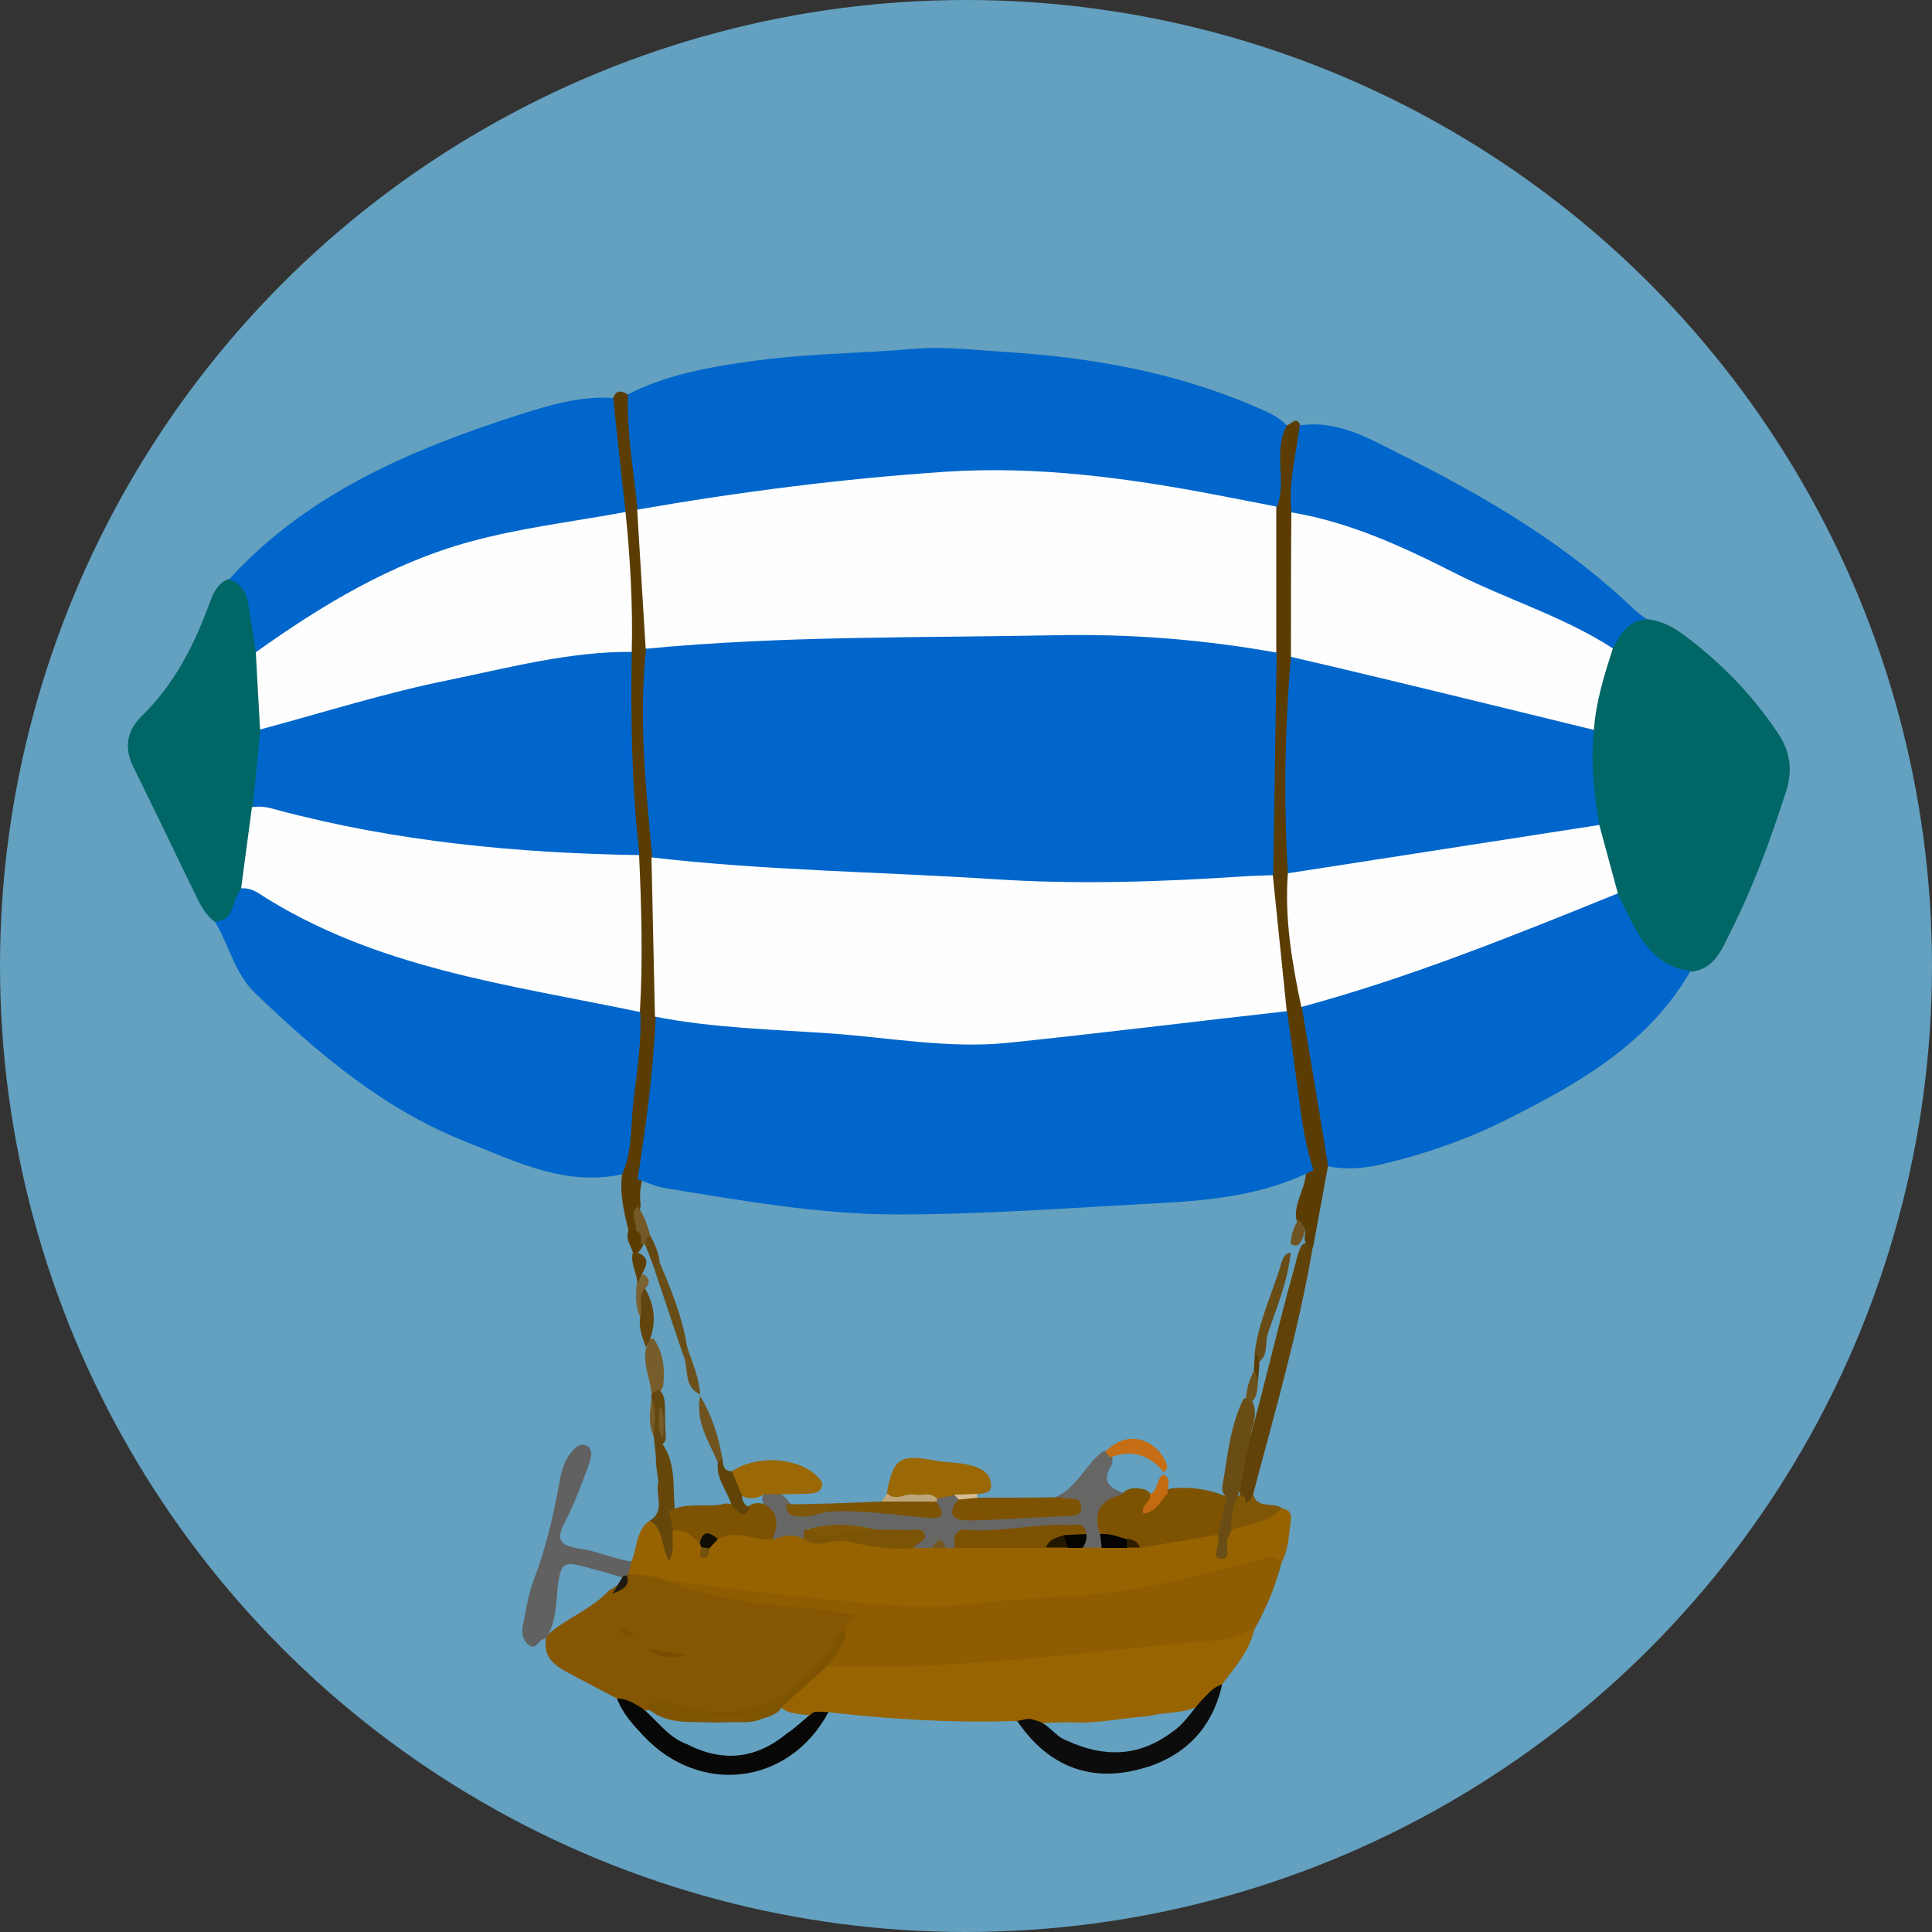 <?xml version="1.0" encoding="UTF-8"?>
<svg id="Ebene_1" data-name="Ebene 1" xmlns="http://www.w3.org/2000/svg" viewBox="0 0 50 50">
  <rect x="0" y="0" width="50" height="50" fill="#333333" stroke="none"/>
  <defs>
    <style>
      .cls-1 {
        fill: #7d5301;
      }

      .cls-1, .cls-2, .cls-3, .cls-4, .cls-5, .cls-6, .cls-7, .cls-8, .cls-9, .cls-10, .cls-11, .cls-12, .cls-13, .cls-14, .cls-15, .cls-16, .cls-17, .cls-18, .cls-19, .cls-20, .cls-21, .cls-22, .cls-23, .cls-24, .cls-25, .cls-26, .cls-27, .cls-28, .cls-29, .cls-30, .cls-31, .cls-32, .cls-33, .cls-34, .cls-35, .cls-36, .cls-37, .cls-38, .cls-39, .cls-40, .cls-41, .cls-42, .cls-43, .cls-44, .cls-45, .cls-46, .cls-47, .cls-48, .cls-49, .cls-50, .cls-51, .cls-52, .cls-53, .cls-54, .cls-55, .cls-56, .cls-57 {
        stroke-width: 0px;
      }

      .cls-2 {
        fill: #d3bd92;
      }

      .cls-3 {
        fill: #fefefe;
      }

      .cls-4 {
        fill: #1e1a12;
      }

      .cls-5 {
        fill: #794e02;
      }

      .cls-6 {
        fill: #7f5708;
      }

      .cls-7 {
        fill: #6c511c;
      }

      .cls-8 {
        fill: #986401;
      }

      .cls-9 {
        fill: #7d5302;
      }

      .cls-10 {
        fill: #120d04;
      }

      .cls-11 {
        fill: #7c5201;
      }

      .cls-12 {
        fill: #bda77b;
      }

      .cls-13 {
        fill: #976300;
      }

      .cls-14 {
        fill: #6d521d;
      }

      .cls-15 {
        fill: #9a6805;
      }

      .cls-16 {
        fill: #62450c;
      }

      .cls-17 {
        fill: #5b3d03;
      }

      .cls-18 {
        fill: #5b3c00;
      }

      .cls-19 {
        fill: #6f541f;
      }

      .cls-20 {
        fill: #5e4006;
      }

      .cls-21 {
        fill: #735927;
      }

      .cls-22 {
        fill: #684c15;
      }

      .cls-23 {
        fill: #865702;
      }

      .cls-24 {
        fill: #614309;
      }

      .cls-25 {
        fill: #666665;
      }

      .cls-26 {
        fill: #64470f;
      }

      .cls-27 {
        fill: #060400;
      }

      .cls-28 {
        fill: #614308;
      }

      .cls-29 {
        fill: #0c0c0c;
      }

      .cls-30 {
        fill: #7f5400;
      }

      .cls-31 {
        fill: #050403;
      }

      .cls-32 {
        fill: #7e5101;
      }

      .cls-33 {
        fill: #654811;
      }

      .cls-34 {
        fill: #c66e15;
      }

      .cls-35 {
        fill: #9a6804;
      }

      .cls-36 {
        fill: #694d16;
      }

      .cls-37 {
        fill: #066;
      }

      .cls-38 {
        fill: #2f1f00;
      }

      .cls-39 {
        fill: #75581e;
      }

      .cls-40 {
        fill: #c36b10;
      }

      .cls-41 {
        fill: #64a0bf;
      }

      .cls-42 {
        fill: #7b6232;
      }

      .cls-43 {
        fill: #7e5605;
      }

      .cls-44 {
        fill: #616161;
      }

      .cls-45 {
        fill: #241701;
      }

      .cls-46 {
        fill: #775d2c;
      }

      .cls-47 {
        fill: #65470c;
      }

      .cls-48 {
        fill: #0066cb;
      }

      .cls-49 {
        fill: #070706;
      }

      .cls-50 {
        fill: #6a4d15;
      }

      .cls-51 {
        fill: #765c2a;
      }

      .cls-52 {
        fill: #8e5d01;
      }

      .cls-53 {
        fill: #74520e;
      }

      .cls-54 {
        fill: #6f5521;
      }

      .cls-55 {
        fill: #7c5301;
      }

      .cls-56 {
        fill: #7c5405;
      }

      .cls-57 {
        fill: #7f5605;
      }
    </style>
  </defs>
  <circle class="cls-41" cx="25" cy="25" r="25"/>
  <path class="cls-48" d="m16.24,10.21c.98-.5,2.05-.7,3.13-.85,1.41-.21,2.84-.21,4.26-.33.8-.07,1.6.03,2.4.08,2.21.14,4.37.52,6.42,1.4.3.13.62.25.85.5-.08.73.25,1.51-.28,2.18-.24.08-.47,0-.69-.03-1.6-.27-3.2-.62-4.82-.73-1.54-.1-3.08-.04-4.62.11-1.91.18-3.81.42-5.7.75-.24.04-.5.1-.75-.03-.35-.86-.24-1.78-.35-2.68-.02-.13.04-.27.16-.36Z"/>
  <path class="cls-48" d="m16.11,30.39c-1.47.32-2.74-.32-4.05-.84-2.13-.84-3.83-2.29-5.45-3.84-.54-.52-.68-1.25-1.05-1.86.32-.26.33-.75.73-.94.29-.05.54.09.77.23,1.73,1.07,3.63,1.71,5.62,2.09,1.11.21,2.22.46,3.32.71.24.05.51.07.68.3.19.42.02.85,0,1.27-.05.8-.14,1.59-.25,2.38-.03.21-.04.44-.3.51Z"/>
  <path class="cls-48" d="m43.75,25.13c-1.1,1.91-2.93,2.93-4.81,3.87-1,.5-2.05.86-3.13,1.12-.48.12-.96.16-1.45.06-.09-.06-.14-.14-.16-.24-.23-1.27-.53-2.53-.62-3.82.1-.23.32-.27.52-.33,2.46-.72,4.84-1.65,7.21-2.61.16-.07.33-.13.51-.13.16.01.25.12.3.25.3.83.85,1.43,1.63,1.83Z"/>
  <path class="cls-37" d="m43.75,25.13c-.76-.09-1.18-.61-1.5-1.23-.13-.26-.26-.52-.39-.77-.47-.5-.47-1.17-.63-1.78-.15-.8-.28-1.61-.12-2.42,0-.76.21-1.46.49-2.16.22-.44.42-.91,1.06-.74.34.04.63.19.9.39.95.7,1.77,1.54,2.43,2.52.33.48.42.97.23,1.55-.4,1.25-.85,2.47-1.44,3.64-.22.44-.41.96-1.03,1.02Z"/>
  <path class="cls-48" d="m5.93,14.99c2.02-2.21,4.65-3.33,7.42-4.23.82-.26,1.64-.52,2.51-.46.16.11.18.29.2.46.11.8.16,1.61.22,2.41-.14.31-.43.29-.69.35-1.28.29-2.61.33-3.85.78-1.52.54-2.92,1.32-4.28,2.18-.27.17-.5.45-.87.43-.17-.16-.16-.39-.18-.59-.06-.48-.22-.93-.48-1.34Z"/>
  <path class="cls-13" d="m33.17,39.04c.29.03.25.25.22.44-.04.32-.06.65-.22.95-2.08.55-4.17,1.04-6.32,1.19-2.06.14-4.12.2-6.18-.14-1.13-.18-2.28-.3-3.42-.43-.32-.05-.65-.08-.96-.22-.17-.16-.04-.29.05-.42.16-.35.11-.8.47-1.05.41.06.45.37.48.68,0-.15-.04-.32.09-.47.34-.16.56.01.75.27.03.05.05.1.06.14.01.03.01.06,0,.09.06-.01.04-.08.07-.11.07-.13.18-.21.3-.28.44-.23.89,0,1.33-.02.35-.11.69-.11,1.02.05.9-.02,1.78.2,2.68.18.16,0,.32,0,.48,0,.13,0,.26,0,.39,0,.1,0,.2,0,.3,0,.73-.02,1.46,0,2.19,0,.2.02.4.01.61.01.13,0,.26,0,.39,0,.16,0,.32,0,.48,0,.22,0,.44,0,.66,0,.12,0,.25,0,.37-.03.65-.07,1.28-.24,1.93-.25.15.06.19.18.19.37.04-.2.08-.36.22-.46.41-.25.89-.32,1.32-.49Z"/>
  <path class="cls-48" d="m42.66,16.03c-.5,0-.72.37-.92.75-.19.08-.34-.01-.5-.09-1.86-1-3.83-1.74-5.72-2.67-.51-.25-1.08-.34-1.62-.51-.22-.07-.47-.09-.6-.32-.03-.75-.08-1.5.33-2.18,1-.15,1.82.35,2.64.76,2.18,1.09,4.28,2.32,6.05,4.03.1.09.21.16.32.24Z"/>
  <path class="cls-52" d="m17.18,40.89c1.39.17,2.77.37,4.16.49,1.25.12,2.49.29,3.77.13,1.06-.13,2.13-.15,3.19-.25,1.42-.13,2.79-.51,4.16-.86.24-.06.48-.21.71.02-.15.62-.4,1.2-.71,1.76-.24.3-.55.38-.92.42-2.23.22-4.46.47-6.69.66-1.1.09-2.22.11-3.32-.03-.26-.13-.13-.31-.04-.47.1-.2.24-.38.26-.61.1-.21,0-.25-.2-.29-.67-.12-1.36-.1-2.03-.22-.65-.11-1.3-.25-1.93-.43-.17-.05-.41-.04-.41-.32Z"/>
  <path class="cls-37" d="m5.93,14.99c.51.18.49.64.56,1.05.05.28.09.57.13.85.45.61.21,1.31.26,1.98.02.7-.09,1.38-.21,2.06-.07.7-.03,1.43-.42,2.07-.27.26-.14.84-.7.85-.21-.16-.34-.38-.45-.61-.55-1.12-1.08-2.25-1.64-3.37-.26-.51-.18-.96.21-1.34.85-.83,1.36-1.84,1.76-2.94.09-.25.21-.51.5-.61Z"/>
  <path class="cls-23" d="m17.18,40.89c1.11.42,2.27.63,3.46.7.51.03,1,.11,1.5.22-.04.18-.29.18-.25.37-.58,1.09-1.33,1.96-2.62,2.22-.65.13-1.28-.05-1.91-.12-.19-.02-.38-.08-.58-.02-.06.01-.12.01-.18.01-.26-.01-.43-.19-.63-.31-.45-.24-.9-.47-1.34-.71-.33-.18-.57-.41-.5-.84,0-.03.02-.05.02-.08.49-.45,1.15-.67,1.61-1.17.15-.08.29-.17.38-.33.03-.04.07-.07.11-.09.31,0,.62.04.92.13Z"/>
  <path class="cls-8" d="m21.41,43.12c2.28.08,4.55-.12,6.81-.35,1.2-.12,2.39-.25,3.59-.35.25-.02.4-.25.65-.24-.13.56-.51.98-.84,1.42-.13.2-.27.38-.49.49-.44.28-.96.2-1.44.33-.55.03-1.1.15-1.66.16-.37-.01-.75-.01-1.12.02-.21.03-.41.03-.61-.06-1.63.05-3.25-.04-4.87-.23-.1.06-.2.12-.32.11-.3-.07-.62-.02-.89-.22.28-.49.69-.83,1.19-1.08Z"/>
  <path class="cls-17" d="m33.64,10.99c-.09.75-.3,1.49-.22,2.25.15.18.16.39.16.61,0,1.05.02,2.1,0,3.14-.15,1.87-.08,3.74-.12,5.6,0,.92.12,1.83.26,2.73.04.25.11.5-.03.74.23,1.37.46,2.74.68,4.11-.13.71-.26,1.41-.39,2.12-.1.02-.14-.04-.18-.12-.11-.14.09-.37-.15-.46-.07-.05-.1-.13-.11-.21-.03-.45.3-.83.26-1.29-.42-1.33-.38-2.73-.64-4.08-.25-1.17-.27-2.36-.39-3.54-.1-1.91.08-3.81.11-5.72-.03-1.03-.01-2.07-.01-3.1,0-.24.02-.47.18-.66.26-.68-.12-1.44.26-2.11.11-.01.22-.24.34-.01Z"/>
  <path class="cls-17" d="m16.19,13.26c-.11-.99-.22-1.97-.32-2.96.08-.22.22-.19.38-.09-.03,1,.15,1.99.25,2.98.18.2.26.45.26.7-.01.96.11,1.91.13,2.87-.16,1.81.07,3.61.12,5.42.22,1.35.1,2.7.11,4.06,0,1.41-.19,2.8-.46,4.19-.1.25-.11.5-.08.77-.05.21.02.44-.09.65-.08.05-.16.05-.23-.02-.11-.47-.23-.95-.16-1.44.27-.6.22-1.25.29-1.88.09-.77.22-1.54.18-2.32-.17-.22-.17-.47-.17-.73,0-1.08-.01-2.15,0-3.23-.3-1.77-.24-3.55-.22-5.34.04-.95-.1-1.9-.13-2.85,0-.27-.03-.55.13-.79Z"/>
  <path class="cls-44" d="m16.35,40.41c-.03.12-.06.23-.1.35,0,0-.03,0-.03,0-.05.04-.1.06-.16.05-.37-.11-.75-.22-1.13-.31-.31-.07-.41.03-.46.33-.1.53-.02,1.11-.36,1.59,0,0,0-.01,0-.01-.17,0-.23.33-.44.15-.14-.12-.18-.3-.14-.48.08-.4.14-.81.28-1.18.3-.79.5-1.61.65-2.44.05-.29.11-.58.28-.82.1-.14.26-.31.43-.23.19.08.13.32.08.46-.18.49-.36.99-.6,1.46-.24.46-.25.66.36.75.44.06.86.26,1.31.33Z"/>
  <path class="cls-29" d="m26.31,44.54c.16-.02.31-.1.47-.02.35.06.51.42.84.53.95.44,1.86.42,2.72-.23.35-.23.54-.61.83-.89.13-.14.26-.28.46-.34-.27,1.22-1.07,1.95-2.23,2.22-1.3.31-2.34-.18-3.08-1.28Z"/>
  <path class="cls-49" d="m21.07,44.3c.12,0,.24,0,.37.01-1.01,1.89-3.33,2.18-4.8.6-.27-.29-.53-.57-.67-.95.25-.01.44.13.64.24.39.31.67.76,1.17.94.93.48,1.8.38,2.6-.29.25-.16.45-.39.7-.55Z"/>
  <path class="cls-24" d="m33.86,32.16s.07.09.11.14c-.37,2.16-.98,4.26-1.54,6.37-.06.1.05.31-.14.33-.14.02-.16-.14-.19-.24-.03-.22-.02-.44.02-.65.07-.27.15-.53.2-.8.42-1.48.75-2.99,1.17-4.47.06-.21.09-.42.2-.61.04-.05.1-.07.17-.05Z"/>
  <path class="cls-47" d="m17.41,39.6c-.03.24.07.5-.09.79-.23-.35-.12-.82-.51-1.03.43-.26.13-.68.23-1.01-.03-.34-.17-.69.09-1,.37.51.28,1.11.33,1.68-.02.19.1.4-.05.58Z"/>
  <path class="cls-57" d="m32.21,38.75c.05.02-.05.24.12.09.05-.04.07-.12.1-.18.1.41.52.2.74.37-.34.39-.85.4-1.29.56-.23-.29-.14-.56.06-.83.09-.07.18-.08.28-.02Z"/>
  <path class="cls-46" d="m16.86,36.07c-.03-.4-.23-.77-.14-1.18.08-.07,0-.27.2-.24.26.38.29.8.24,1.24-.06.13-.14.21-.29.19Z"/>
  <path class="cls-26" d="m16.86,36.07l.18-.11c.15.1.16.27.17.43,0,.27,0,.55.02.82,0,.06-.03.12-.08.16-.2.31-.04.66-.11.98-.04-.39-.08-.78-.12-1.17-.09-.32,0-.66-.06-.98,0-.04,0-.08,0-.12Z"/>
  <path class="cls-16" d="m16.83,34.64c-.04.08-.07.16-.11.24-.09-.26-.2-.51-.15-.79,0-.26-.19-.54.12-.75.24.41.3.85.14,1.3Z"/>
  <path class="cls-18" d="m16.26,31.83c.06,0,.13,0,.19,0,.23-.05.21.12.23.26-.02.12-.07.22-.15.31-.05.04-.1.04-.15.02-.05-.19-.21-.37-.11-.59Z"/>
  <path class="cls-42" d="m16.68,33.36c-.19.22-.03.49-.11.73-.13-.27-.12-.56-.09-.86.09-.06,0-.26.19-.25.15.12.16.25.01.38Z"/>
  <path class="cls-20" d="m16.61,32.98c-.04.08-.08.17-.12.25.01-.28-.19-.53-.11-.82.03,0,.07,0,.1,0,.35.12.26.34.13.57Z"/>
  <path class="cls-51" d="m16.86,36.19c.16.32.06.65.06.98-.16-.32-.09-.65-.06-.98Z"/>
  <path class="cls-3" d="m16.71,16.79c-.07-1.2-.15-2.4-.22-3.6,2.64-.46,5.29-.8,7.96-.98,2.39-.16,4.75.16,7.09.61.5.1,1,.19,1.49.29,0,1.26,0,2.52,0,3.77-.15.13-.33.12-.5.09-2.56-.44-5.15-.47-7.72-.35-2.4.11-4.81-.03-7.2.3-.31.04-.63.07-.9-.14Z"/>
  <path class="cls-3" d="m16.54,22.13c.06,1.35.1,2.71.02,4.06-3.39-.71-6.87-1.13-9.88-3.08-.14-.09-.28-.13-.44-.12.09-.7.19-1.4.28-2.1.33-.25.68-.1,1.01-.02,1.56.38,3.12.71,4.72.84.93.08,1.86.21,2.8.18.51-.01,1.01.01,1.49.23Z"/>
  <path class="cls-3" d="m33.68,26.07c-.24-1.14-.44-2.29-.35-3.47.12-.19.32-.21.51-.24,2.29-.38,4.58-.74,6.88-1.1.23-.04.47-.09.67.09.16.59.32,1.18.48,1.77-2.69,1.09-5.38,2.18-8.19,2.94Z"/>
  <path class="cls-48" d="m41.39,21.35c-2.17.34-4.34.67-6.51,1.01-.52.08-1.04.16-1.55.24-.11-1.87-.08-3.74.08-5.61.24-.18.49-.08.73-.02,2.16.54,4.33,1.06,6.49,1.62.23.06.46.1.62.3-.09.83,0,1.65.14,2.46Z"/>
  <path class="cls-3" d="m41.25,18.89c-1.84-.45-3.67-.9-5.51-1.34-.78-.19-1.55-.37-2.33-.55,0-1.25,0-2.5.01-3.74,1.5.25,2.87.88,4.21,1.56,1.35.69,2.83,1.13,4.11,1.96-.22.69-.44,1.38-.49,2.11Z"/>
  <path class="cls-3" d="m16.19,13.26c.12,1.2.19,2.4.16,3.61-.09.11-.22.16-.36.17-2.92.26-5.72,1.04-8.53,1.8-.23.06-.47.22-.73.04-.04-.67-.07-1.33-.11-2,1.71-1.22,3.5-2.3,5.54-2.86,1.31-.36,2.68-.52,4.03-.77Z"/>
  <path class="cls-25" d="m24.11,40.06c-.15,0-.3,0-.45,0-.02-.16-.02-.34-.27-.32-.25.02-.5,0-.74-.05-.56-.15-1.14.06-1.69-.13-.07-.02-.11-.03-.04,0,0,0,0,.04,0,.06,0,.09-.03.16-.1.22-.28-.17-.55-.09-.83.01-.12-.26,0-.57-.19-.81-.05-.13-.12-.26-.02-.4.11-.07.22-.07.34-.03.14.06.23.17.32.28.3.43.68.11,1.02.11.69-.05,1.36.04,2.05.09.21.02.47.13.64-.13,0-.05.02-.1.04-.15.14-.23.35-.21.57-.16.07.05.12.12.12.2,0,.39.29.38.54.36.74-.05,1.48-.15,2.29-.12-.12-.21-.31-.18-.4-.28,0-.02-.02-.05-.02-.05.58-.24.79-.86,1.27-1.21.09,0,.16.04.21.12.03.1.03.2-.02.28-.26.41,0,.57.33.69.03.08,0,.18-.07.19-.59.1-.53.49-.4.9,0,.12-.01.23-.09.32-.16,0-.33,0-.49,0-.1-.1-.05-.26-.15-.35-.94-.19-1.86.11-2.79.1-.16,0-.27.15-.37.26-.08,0-.15,0-.23,0-.12-.14-.24-.09-.36,0Z"/>
  <path class="cls-1" d="m28.47,39.7q-.29-.81.56-1.02c.17-.21.39-.18.61-.13.27.15.19.32.03.49.24-.13.33-.47.65-.52.49-.05.97.02,1.42.21.04.36.12.72-.23.99-.67.11-1.34.23-2.02.34-.13-.11-.29-.11-.44-.12-.21-.05-.44-.05-.59-.24Z"/>
  <path class="cls-9" d="m19.87,38.99c.31.24.24.54.12.85-.47.06-.94-.29-1.41,0-.19-.09-.31.1-.47.12-.18-.22-.39-.39-.69-.35-.03-.17-.07-.33-.1-.5.46-.26.98-.07,1.46-.2.23,0,.46.17.7.01.14-.04.28-.02.4.07Z"/>
  <path class="cls-11" d="m24.7,40.06c0-.23-.04-.5.33-.47.88.08,1.75-.17,2.63-.12.18,0,.42-.09.45.23-.11.15-.29.15-.45.17-.2.04-.41.06-.59.19-.79,0-1.58,0-2.37,0Z"/>
  <path class="cls-56" d="m22.71,39.59c.25,0,.51,0,.76.01.16.01.4-.09.46.12.05.17-.21.2-.28.34-.59.06-1.16-.04-1.73-.17-.38-.09-.77.23-1.12-.07,0-.08.01-.15.02-.23.63.06,1.25-.09,1.88,0Z"/>
  <path class="cls-50" d="m31.52,39.72l.22-.97c-.07-.07-.12-.17-.11-.26.14-.77.19-1.56.55-2.28.11-.08.18,0,.24.08.11.26.04.51-.04.76-.03.31-.14.61-.18.92-.09.26-.04.56-.21.8-.07.27-.16.54-.12.83-.02.05-.04.11-.07.16-.15.18.14.61-.23.58-.23-.02.03-.4-.05-.61Z"/>
  <path class="cls-31" d="m28.47,39.7c.25-.02.47.07.7.14.07.07.07.14,0,.22-.22,0-.44,0-.66,0-.01-.12-.02-.23-.04-.35Z"/>
  <path class="cls-27" d="m27.53,39.73c.19-.01.39-.02.58-.03.03.14-.03.25-.09.36-.12,0-.25,0-.37,0-.12-.08-.26-.15-.11-.32Z"/>
  <path class="cls-45" d="m27.53,39.73c.04.11.07.22.11.32-.19,0-.38,0-.57,0,.08-.22.28-.26.46-.32Z"/>
  <path class="cls-10" d="m18.11,39.95c.07-.37.26-.3.47-.12-.07.08-.15.16-.22.24-.08.06-.16.07-.22-.03,0-.03-.01-.06-.03-.09Z"/>
  <path class="cls-38" d="m29.16,40.05c0-.07,0-.14,0-.22.16,0,.28.06.34.22-.11,0-.23,0-.34,0Z"/>
  <path class="cls-53" d="m18.14,40.04c.07.01.15.02.22.03-.02.11-.02.27-.16.25-.14-.02-.05-.18-.06-.28Z"/>
  <path class="cls-39" d="m24.11,40.06c.12-.16.24-.38.36,0-.12,0-.24,0-.36,0Z"/>
  <path class="cls-30" d="m21.41,43.12c-.39.35-.78.7-1.17,1.05-.14.24-.4.26-.62.35-.09.03-.19.04-.28.05-.29,0-.59,0-.88.01-.6-.04-1.25.08-1.74-.41.42-.28.85-.02,1.23.05,1.58.33,2.66-.35,3.54-1.55.12-.17.18-.4.4-.48.02.4-.32.63-.47.94Z"/>
  <path class="cls-48" d="m6.73,18.88c1.64-.44,3.27-.96,4.93-1.29,1.55-.32,3.09-.73,4.69-.72-.03,1.76,0,3.51.2,5.26-3.17-.05-6.31-.35-9.38-1.17-.21-.06-.41-.11-.63-.07.07-.67.13-1.34.2-2.01Z"/>
  <path class="cls-5" d="m16.78,42.66c.37.07.72.14,1.09.16-.39.07-.78.17-1.09-.16Z"/>
  <path class="cls-4" d="m15.86,41.23c.09-.15.18-.3.27-.45.03,0,.07,0,.1-.01.08.32-.16.38-.37.47Z"/>
  <path class="cls-32" d="m16.39,42.37c-.17,0-.29-.03-.35-.22.17,0,.3.03.35.22Z"/>
  <path class="cls-48" d="m16.71,16.79c3.53-.34,7.07-.28,10.61-.35,1.92-.04,3.83.11,5.72.45-.03,1.92-.06,3.84-.09,5.76-.54.29-1.13.25-1.71.3-2.73.21-5.46-.03-8.18-.14-1.75-.07-3.51-.15-5.25-.34-.33-.03-.67-.04-.93-.29-.17-1.79-.35-3.59-.16-5.39Z"/>
  <path class="cls-48" d="m33.98,30.29c-1.27.64-2.65.78-4.04.85-2.24.12-4.49.29-6.73.29-2.01,0-4.01-.36-5.99-.68-.25-.04-.48-.15-.72-.23.22-1.4.41-2.8.47-4.22.14-.14.32-.13.5-.11,2.33.29,4.67.37,7,.61,1.32.13,2.61-.14,3.91-.26,1.46-.13,2.91-.32,4.37-.47.2-.02.39-.03.56.09.12.86.23,1.73.35,2.59.07.52.17,1.03.33,1.53Z"/>
  <path class="cls-3" d="m33.3,26.17c-2.41.27-4.82.57-7.23.82-1.51.15-3.01-.13-4.51-.24-1.54-.11-3.09-.14-4.61-.44-.03-1.37-.06-2.74-.09-4.12,2.93.34,5.88.37,8.82.56,2.22.15,4.45.07,6.67-.08.19-.01.39-.01.59-.02.12,1.17.24,2.34.36,3.51Z"/>
  <path class="cls-54" d="m33.4,32.18c.02-.23.08-.44.21-.62.04.05.08.1.11.15.1.11.01.22,0,.33-.07.14-.14.27-.33.14Z"/>
  <path class="cls-21" d="m16.49,31.21c.17.22.26.47.33.74-.06.07-.01.19-.1.26-.05.01-.09,0-.13-.03,0-.13.01-.27-.13-.34.02-.21-.17-.43.04-.62Z"/>
  <path class="cls-51" d="m17.08,36.38c.14.28.09.57.08.86-.18-.27-.09-.57-.08-.86Z"/>
  <path class="cls-15" d="m22.95,38.65c.16-.91.35-1.03,1.25-.85.38.07.77.03,1.14.2.21.09.31.26.31.45,0,.2-.2.19-.35.22-.19.17-.4.08-.6.02-.15.03-.31.07-.46.1-.3.06-.61,0-.92.06-.16.03-.31-.02-.37-.19Z"/>
  <path class="cls-9" d="m25.3,38.76c.67,0,1.35,0,2.02-.01.1,0,.19.02.29.03.17.02.38-.04.37.24,0,.18-.15.21-.29.21-.88.04-1.75.1-2.63.12-.39,0-.57-.17-.26-.54.15-.17.32-.1.49-.05Z"/>
  <path class="cls-35" d="m18.94,38.08c.59-.42,1.67-.38,2.18.1.08.08.19.17.15.29-.03.12-.15.17-.27.18-.29.02-.58.02-.87.02-.12,0-.25,0-.37,0-.18.14-.37.12-.56.05-.22-.17-.41-.34-.25-.66Z"/>
  <path class="cls-55" d="m21.53,38.91c.43-.02.85-.03,1.28-.05.47-.04.95-.19,1.42,0,.2.32.24.46-.26.42-.85-.08-1.7-.21-2.55-.16-.07-.13.04-.16.11-.21Z"/>
  <path class="cls-34" d="m30.11,38.09c-.37-.44-.83-.59-1.38-.37-.04-.05-.09-.1-.13-.14.63-.66,1.36-.26,1.58.28.05.11.03.18-.07.24Z"/>
  <path class="cls-43" d="m22.71,39.59c-.36.04-.72.06-1.07.13-.29.05-.55-.01-.81-.12.63-.2,1.25-.17,1.88,0Z"/>
  <path class="cls-6" d="m21.53,38.91c-.04.07-.08.14-.11.21-.24.06-.46.14-.72.13-.24,0-.35-.08-.35-.32.39,0,.79-.01,1.18-.02Z"/>
  <path class="cls-12" d="m24.23,38.86c-.47,0-.95,0-1.42,0,.05-.07.1-.14.15-.21.23.22.47-.02.7.03.19.04.42-.09.59.11,0,.03-.01.05-.01.08Z"/>
  <path class="cls-2" d="m25.3,38.76c-.16.02-.33.03-.49.05-.04-.04-.07-.08-.11-.13.2,0,.4-.01.6-.02-.02.03-.02.06,0,.1Z"/>
  <path class="cls-40" d="m29.76,38.67c.23-.09.15-.4.35-.51.24.12.07.33.11.49-.19.19-.29.48-.63.52-.08-.21.22-.31.17-.5Z"/>
  <path class="cls-28" d="m19.2,38.69c0,.15.07.27.21.34-.17.34-.31.03-.46-.02-.1-.4-.43-.72-.37-1.16-.06-.13,0-.14.11-.13.03.16,0,.35.25.36.09.2.17.41.26.61Z"/>
  <path class="cls-14" d="m32.56,35.71c-.02.22-.01.45-.2.61-.04-.04-.08-.09-.11-.13,0-.26.1-.5.21-.74.11.05.05.18.11.26Z"/>
  <path class="cls-23" d="m19.44,44.43c-.3.18-.64.04-.95.1-.02-.03-.04-.06-.06-.09.34,0,.67,0,1.01,0Z"/>
  <path class="cls-22" d="m33.4,32.42c-.07.74-.36,1.41-.59,2.1-.08.24.02.55-.23.73-.09-.06-.04-.17-.11-.24.1-.79.44-1.5.67-2.25.05-.15.07-.3.25-.34Z"/>
  <path class="cls-36" d="m17.66,35.01c-.24-.71-.47-1.41-.71-2.12.05-.08,0-.2.11-.25.3.72.6,1.44.72,2.21.06.13,0,.16-.12.15Z"/>
  <path class="cls-19" d="m18.69,37.72l-.11.13c-.24-.55-.59-1.07-.46-1.72.3.49.47,1.03.57,1.59Z"/>
  <path class="cls-7" d="m17.66,35.01c.04-.05.08-.1.12-.15.14.4.31.79.34,1.23-.47-.22-.27-.73-.46-1.07Z"/>
  <path class="cls-33" d="m17.07,32.64c-.04.08-.08.17-.11.25-.09-.22-.17-.45-.26-.67.01-.1.02-.2.12-.26.12.22.22.44.25.69Z"/>
  <path class="cls-18" d="m32.48,35.01c.09.06.1.15.11.24,0,.15-.02.3-.03.45-.04-.09-.08-.17-.11-.26.01-.15.02-.29.03-.44Z"/>
</svg>
